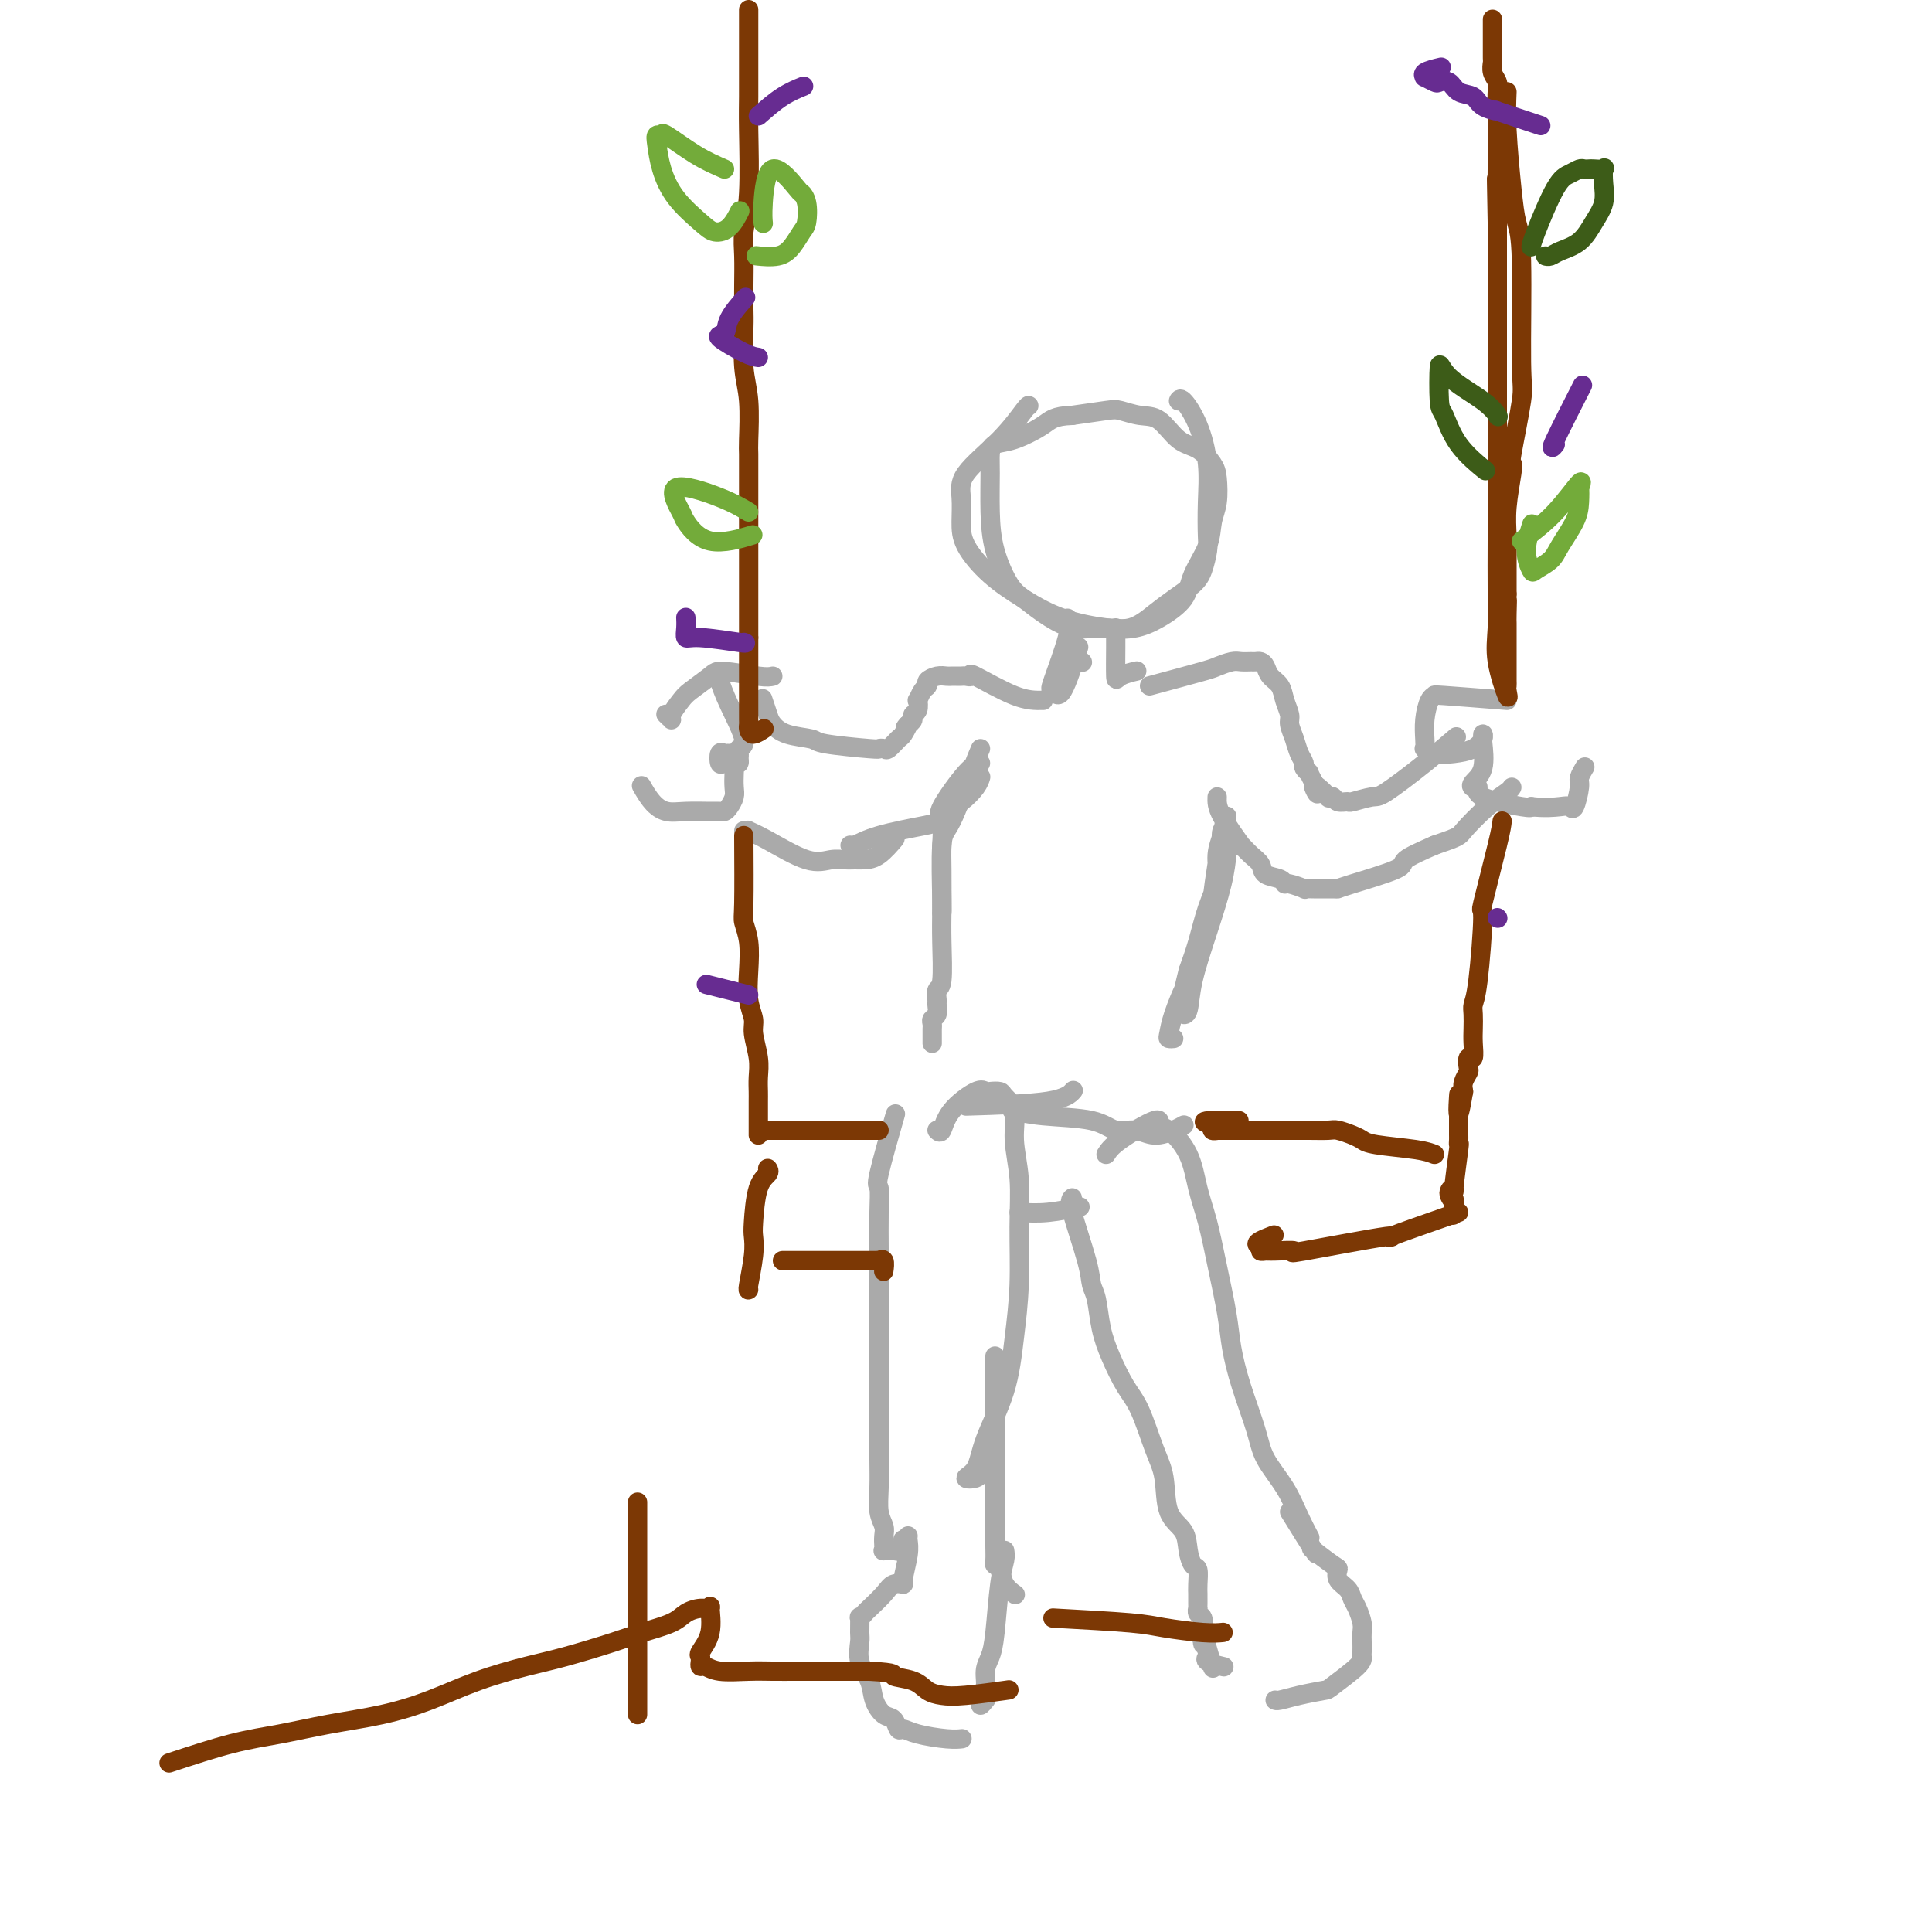 <svg viewBox='0 0 400 400' version='1.1' xmlns='http://www.w3.org/2000/svg' xmlns:xlink='http://www.w3.org/1999/xlink'><g fill='none' stroke='rgb(170,170,170)' stroke-width='4' stroke-linecap='round' stroke-linejoin='round'><path d='M213,84c-0.061,-0.076 -0.121,-0.153 -1,1c-0.879,1.153 -2.575,3.534 -5,6c-2.425,2.466 -5.579,5.015 -7,7c-1.421,1.985 -1.110,3.405 -1,5c0.110,1.595 0.020,3.365 0,5c-0.020,1.635 0.030,3.135 1,5c0.970,1.865 2.860,4.095 5,6c2.140,1.905 4.531,3.487 7,5c2.469,1.513 5.015,2.958 8,4c2.985,1.042 6.408,1.681 9,2c2.592,0.319 4.351,0.320 6,0c1.649,-0.320 3.187,-0.959 5,-2c1.813,-1.041 3.901,-2.482 5,-4c1.099,-1.518 1.209,-3.113 2,-5c0.791,-1.887 2.263,-4.065 3,-6c0.737,-1.935 0.739,-3.625 1,-5c0.261,-1.375 0.780,-2.435 1,-4c0.220,-1.565 0.142,-3.635 0,-5c-0.142,-1.365 -0.347,-2.025 -1,-3c-0.653,-0.975 -1.754,-2.265 -3,-3c-1.246,-0.735 -2.637,-0.916 -4,-2c-1.363,-1.084 -2.697,-3.072 -4,-4c-1.303,-0.928 -2.576,-0.795 -4,-1c-1.424,-0.205 -2.999,-0.747 -4,-1c-1.001,-0.253 -1.429,-0.215 -3,0c-1.571,0.215 -4.286,0.608 -7,1'/><path d='M222,86c-3.840,0.126 -4.440,0.943 -6,2c-1.560,1.057 -4.079,2.356 -6,3c-1.921,0.644 -3.246,0.634 -4,1c-0.754,0.366 -0.939,1.109 -1,2c-0.061,0.891 0.003,1.929 0,4c-0.003,2.071 -0.071,5.176 0,8c0.071,2.824 0.282,5.367 1,8c0.718,2.633 1.944,5.356 3,7c1.056,1.644 1.944,2.208 3,3c1.056,0.792 2.281,1.811 4,3c1.719,1.189 3.932,2.548 6,3c2.068,0.452 3.989,-0.004 6,0c2.011,0.004 4.111,0.466 6,0c1.889,-0.466 3.568,-1.862 5,-3c1.432,-1.138 2.619,-2.020 4,-3c1.381,-0.980 2.958,-2.058 4,-3c1.042,-0.942 1.548,-1.746 2,-3c0.452,-1.254 0.848,-2.956 1,-4c0.152,-1.044 0.059,-1.429 0,-3c-0.059,-1.571 -0.082,-4.326 0,-7c0.082,-2.674 0.271,-5.266 0,-8c-0.271,-2.734 -1.000,-5.609 -2,-8c-1.000,-2.391 -2.269,-4.298 -3,-5c-0.731,-0.702 -0.923,-0.201 -1,0c-0.077,0.201 -0.038,0.100 0,0'/><path d='M224,137c0.000,0.000 0.100,0.100 0.1,0.1'/><path d='M231,130c0.006,1.019 0.013,2.038 0,4c-0.013,1.962 -0.045,4.866 0,6c0.045,1.134 0.166,0.498 1,0c0.834,-0.498 2.381,-0.856 3,-1c0.619,-0.144 0.309,-0.072 0,0'/><path d='M221,128c0.330,0.715 0.660,1.430 0,4c-0.660,2.570 -2.309,6.995 -3,9c-0.691,2.005 -0.422,1.589 0,2c0.422,0.411 0.998,1.649 2,0c1.002,-1.649 2.429,-6.185 3,-8c0.571,-1.815 0.285,-0.907 0,0'/><path d='M238,142c4.388,-1.185 8.776,-2.370 11,-3c2.224,-0.630 2.284,-0.705 3,-1c0.716,-0.295 2.090,-0.812 3,-1c0.910,-0.188 1.357,-0.048 2,0c0.643,0.048 1.481,0.005 2,0c0.519,-0.005 0.720,0.028 1,0c0.280,-0.028 0.638,-0.118 1,0c0.362,0.118 0.728,0.444 1,1c0.272,0.556 0.450,1.341 1,2c0.550,0.659 1.471,1.190 2,2c0.529,0.810 0.666,1.897 1,3c0.334,1.103 0.864,2.222 1,3c0.136,0.778 -0.122,1.216 0,2c0.122,0.784 0.625,1.913 1,3c0.375,1.087 0.622,2.132 1,3c0.378,0.868 0.889,1.559 1,2c0.111,0.441 -0.176,0.634 0,1c0.176,0.366 0.817,0.906 1,1c0.183,0.094 -0.090,-0.259 0,0c0.090,0.259 0.545,1.129 1,2'/><path d='M272,162c1.520,3.972 0.320,1.900 0,1c-0.320,-0.900 0.242,-0.630 1,0c0.758,0.630 1.713,1.618 2,2c0.287,0.382 -0.095,0.156 0,0c0.095,-0.156 0.666,-0.242 1,0c0.334,0.242 0.430,0.812 1,1c0.570,0.188 1.613,-0.006 2,0c0.387,0.006 0.119,0.211 1,0c0.881,-0.211 2.913,-0.838 4,-1c1.087,-0.162 1.230,0.142 3,-1c1.770,-1.142 5.169,-3.731 8,-6c2.831,-2.269 5.095,-4.220 6,-5c0.905,-0.780 0.453,-0.390 0,0'/><path d='M252,165c-0.042,0.998 -0.085,1.996 1,4c1.085,2.004 3.297,5.013 4,6c0.703,0.987 -0.102,-0.048 0,0c0.102,0.048 1.113,1.180 2,2c0.887,0.820 1.650,1.329 2,2c0.350,0.671 0.287,1.504 1,2c0.713,0.496 2.200,0.655 3,1c0.800,0.345 0.912,0.877 1,1c0.088,0.123 0.153,-0.163 1,0c0.847,0.163 2.475,0.776 3,1c0.525,0.224 -0.053,0.059 0,0c0.053,-0.059 0.737,-0.012 2,0c1.263,0.012 3.104,-0.012 4,0c0.896,0.012 0.845,0.061 1,0c0.155,-0.061 0.516,-0.233 3,-1c2.484,-0.767 7.092,-2.130 9,-3c1.908,-0.870 1.117,-1.249 2,-2c0.883,-0.751 3.442,-1.876 6,-3'/><path d='M297,175c5.293,-1.813 5.026,-1.845 6,-3c0.974,-1.155 3.189,-3.433 5,-5c1.811,-1.567 3.218,-2.422 4,-3c0.782,-0.578 0.938,-0.879 1,-1c0.062,-0.121 0.031,-0.060 0,0'/><path d='M312,145c-5.290,-0.417 -10.580,-0.835 -13,-1c-2.420,-0.165 -1.969,-0.079 -2,0c-0.031,0.079 -0.546,0.150 -1,1c-0.454,0.850 -0.849,2.480 -1,4c-0.151,1.520 -0.057,2.930 0,4c0.057,1.070 0.077,1.801 0,2c-0.077,0.199 -0.252,-0.135 0,0c0.252,0.135 0.929,0.739 2,1c1.071,0.261 2.536,0.179 4,0c1.464,-0.179 2.928,-0.455 4,-1c1.072,-0.545 1.753,-1.359 2,-2c0.247,-0.641 0.059,-1.108 0,-1c-0.059,0.108 0.011,0.789 0,1c-0.011,0.211 -0.103,-0.050 0,1c0.103,1.050 0.402,3.411 0,5c-0.402,1.589 -1.505,2.405 -2,3c-0.495,0.595 -0.381,0.969 0,1c0.381,0.031 1.030,-0.280 1,0c-0.030,0.280 -0.739,1.152 1,2c1.739,0.848 5.925,1.671 8,2c2.075,0.329 2.037,0.165 2,0'/><path d='M317,167c2.796,0.325 4.787,0.138 6,0c1.213,-0.138 1.649,-0.226 2,0c0.351,0.226 0.616,0.768 1,0c0.384,-0.768 0.886,-2.845 1,-4c0.114,-1.155 -0.162,-1.388 0,-2c0.162,-0.612 0.760,-1.603 1,-2c0.240,-0.397 0.120,-0.198 0,0'/><path d='M216,145c-1.654,0.030 -3.308,0.061 -6,-1c-2.692,-1.061 -6.423,-3.212 -8,-4c-1.577,-0.788 -1.000,-0.211 -1,0c0.000,0.211 -0.577,0.057 -1,0c-0.423,-0.057 -0.693,-0.016 -1,0c-0.307,0.016 -0.650,0.007 -1,0c-0.350,-0.007 -0.706,-0.013 -1,0c-0.294,0.013 -0.526,0.043 -1,0c-0.474,-0.043 -1.188,-0.161 -2,0c-0.812,0.161 -1.720,0.602 -2,1c-0.280,0.398 0.070,0.754 0,1c-0.070,0.246 -0.559,0.380 -1,1c-0.441,0.620 -0.836,1.724 -1,2c-0.164,0.276 -0.099,-0.277 0,0c0.099,0.277 0.233,1.384 0,2c-0.233,0.616 -0.832,0.743 -1,1c-0.168,0.257 0.095,0.645 0,1c-0.095,0.355 -0.547,0.678 -1,1'/><path d='M188,150c-1.185,1.433 -0.149,0.016 0,0c0.149,-0.016 -0.591,1.369 -1,2c-0.409,0.631 -0.487,0.510 -1,1c-0.513,0.490 -1.462,1.593 -2,2c-0.538,0.407 -0.665,0.120 -1,0c-0.335,-0.120 -0.876,-0.073 -1,0c-0.124,0.073 0.170,0.171 -2,0c-2.170,-0.171 -6.805,-0.611 -9,-1c-2.195,-0.389 -1.951,-0.728 -3,-1c-1.049,-0.272 -3.392,-0.476 -5,-1c-1.608,-0.524 -2.483,-1.367 -3,-2c-0.517,-0.633 -0.678,-1.055 -1,-2c-0.322,-0.945 -0.806,-2.413 -1,-3c-0.194,-0.587 -0.097,-0.294 0,0'/><path d='M149,140c-0.127,0.054 -0.255,0.109 0,1c0.255,0.891 0.891,2.620 2,5c1.109,2.380 2.690,5.412 3,7c0.310,1.588 -0.651,1.732 -1,2c-0.349,0.268 -0.086,0.660 0,1c0.086,0.340 -0.005,0.629 0,1c0.005,0.371 0.106,0.824 0,1c-0.106,0.176 -0.418,0.075 -1,0c-0.582,-0.075 -1.435,-0.126 -2,0c-0.565,0.126 -0.841,0.427 -1,0c-0.159,-0.427 -0.200,-1.584 0,-2c0.200,-0.416 0.642,-0.091 1,0c0.358,0.091 0.633,-0.050 1,0c0.367,0.050 0.828,0.293 1,1c0.172,0.707 0.057,1.878 0,3c-0.057,1.122 -0.057,2.196 0,3c0.057,0.804 0.169,1.340 0,2c-0.169,0.660 -0.621,1.444 -1,2c-0.379,0.556 -0.685,0.882 -1,1c-0.315,0.118 -0.640,0.027 -1,0c-0.360,-0.027 -0.755,0.010 -2,0c-1.245,-0.010 -3.339,-0.066 -5,0c-1.661,0.066 -2.888,0.255 -4,0c-1.112,-0.255 -2.107,-0.953 -3,-2c-0.893,-1.047 -1.684,-2.442 -2,-3c-0.316,-0.558 -0.158,-0.279 0,0'/><path d='M160,140c-0.537,0.122 -1.074,0.244 -3,0c-1.926,-0.244 -5.242,-0.854 -7,-1c-1.758,-0.146 -1.959,0.172 -3,1c-1.041,0.828 -2.924,2.166 -4,3c-1.076,0.834 -1.346,1.166 -2,2c-0.654,0.834 -1.691,2.172 -2,3c-0.309,0.828 0.109,1.146 0,1c-0.109,-0.146 -0.745,-0.756 -1,-1c-0.255,-0.244 -0.127,-0.122 0,0'/><path d='M154,172c0.488,0.028 0.977,0.056 1,0c0.023,-0.056 -0.419,-0.197 0,0c0.419,0.197 1.698,0.732 4,2c2.302,1.268 5.627,3.268 8,4c2.373,0.732 3.793,0.195 5,0c1.207,-0.195 2.201,-0.049 3,0c0.799,0.049 1.402,0.002 2,0c0.598,-0.002 1.191,0.041 2,0c0.809,-0.041 1.833,-0.165 3,-1c1.167,-0.835 2.476,-2.381 3,-3c0.524,-0.619 0.262,-0.309 0,0'/><path d='M176,175c0.108,0.170 0.216,0.341 1,0c0.784,-0.341 2.243,-1.193 5,-2c2.757,-0.807 6.812,-1.571 9,-2c2.188,-0.429 2.509,-0.525 3,-1c0.491,-0.475 1.151,-1.329 2,-2c0.849,-0.671 1.887,-1.159 3,-2c1.113,-0.841 2.300,-2.034 3,-3c0.700,-0.966 0.914,-1.705 1,-2c0.086,-0.295 0.043,-0.148 0,0'/><path d='M203,155c-0.453,1.050 -0.906,2.099 -2,5c-1.094,2.901 -2.829,7.653 -4,10c-1.171,2.347 -1.778,2.289 -2,5c-0.222,2.711 -0.060,8.191 0,11c0.060,2.809 0.016,2.949 0,3c-0.016,0.051 -0.005,0.015 0,0c0.005,-0.015 0.002,-0.007 0,0'/><path d='M254,169c-0.204,0.385 -0.407,0.771 -1,4c-0.593,3.229 -1.574,9.303 -2,13c-0.426,3.697 -0.297,5.019 -1,7c-0.703,1.981 -2.238,4.622 -3,7c-0.762,2.378 -0.753,4.493 -1,6c-0.247,1.507 -0.751,2.407 -1,3c-0.249,0.593 -0.242,0.880 0,1c0.242,0.120 0.720,0.071 1,-1c0.280,-1.071 0.363,-3.166 1,-6c0.637,-2.834 1.827,-6.407 3,-10c1.173,-3.593 2.328,-7.205 3,-10c0.672,-2.795 0.861,-4.773 1,-6c0.139,-1.227 0.229,-1.705 0,-2c-0.229,-0.295 -0.778,-0.408 -1,-1c-0.222,-0.592 -0.118,-1.662 0,-2c0.118,-0.338 0.250,0.057 0,1c-0.250,0.943 -0.882,2.435 -1,4c-0.118,1.565 0.278,3.203 0,5c-0.278,1.797 -1.229,3.753 -2,6c-0.771,2.247 -1.363,4.785 -2,7c-0.637,2.215 -1.318,4.108 -2,6'/><path d='M246,201c-1.203,4.840 -0.711,3.441 -1,4c-0.289,0.559 -1.359,3.078 -2,5c-0.641,1.922 -0.852,3.247 -1,4c-0.148,0.753 -0.232,0.933 0,1c0.232,0.067 0.781,0.019 1,0c0.219,-0.019 0.110,-0.010 0,0'/><path d='M203,158c-0.702,0.110 -1.403,0.220 -3,2c-1.597,1.780 -4.088,5.230 -5,7c-0.912,1.770 -0.245,1.858 0,3c0.245,1.142 0.067,3.336 0,5c-0.067,1.664 -0.022,2.798 0,5c0.022,2.202 0.020,5.473 0,8c-0.020,2.527 -0.058,4.311 0,7c0.058,2.689 0.213,6.282 0,8c-0.213,1.718 -0.793,1.559 -1,2c-0.207,0.441 -0.041,1.480 0,2c0.041,0.520 -0.041,0.521 0,1c0.041,0.479 0.207,1.438 0,2c-0.207,0.562 -0.788,0.728 -1,1c-0.212,0.272 -0.057,0.651 0,1c0.057,0.349 0.015,0.668 0,1c-0.015,0.332 -0.004,0.677 0,1c0.004,0.323 0.001,0.626 0,1c-0.001,0.374 -0.000,0.821 0,1c0.000,0.179 0.000,0.089 0,0'/><path d='M194,234c0.333,0.332 0.665,0.663 1,0c0.335,-0.663 0.671,-2.322 2,-4c1.329,-1.678 3.650,-3.376 5,-4c1.350,-0.624 1.729,-0.174 2,0c0.271,0.174 0.436,0.074 1,0c0.564,-0.074 1.528,-0.120 2,0c0.472,0.120 0.452,0.406 1,1c0.548,0.594 1.664,1.494 2,3c0.336,1.506 -0.109,3.616 0,6c0.109,2.384 0.771,5.042 1,8c0.229,2.958 0.023,6.215 0,10c-0.023,3.785 0.136,8.099 0,12c-0.136,3.901 -0.568,7.388 -1,11c-0.432,3.612 -0.866,7.347 -2,11c-1.134,3.653 -2.969,7.224 -4,10c-1.031,2.776 -1.257,4.758 -2,6c-0.743,1.242 -2.003,1.745 -2,2c0.003,0.255 1.270,0.261 2,0c0.730,-0.261 0.923,-0.789 1,-1c0.077,-0.211 0.039,-0.106 0,0'/><path d='M185,232c0.340,-1.181 0.679,-2.363 0,0c-0.679,2.363 -2.378,8.270 -3,11c-0.622,2.730 -0.167,2.281 0,3c0.167,0.719 0.045,2.604 0,5c-0.045,2.396 -0.012,5.303 0,8c0.012,2.697 0.003,5.185 0,8c-0.003,2.815 -0.001,5.956 0,9c0.001,3.044 -0.001,5.991 0,9c0.001,3.009 0.004,6.080 0,9c-0.004,2.920 -0.015,5.688 0,8c0.015,2.312 0.057,4.167 0,6c-0.057,1.833 -0.211,3.644 0,5c0.211,1.356 0.787,2.258 1,3c0.213,0.742 0.063,1.323 0,2c-0.063,0.677 -0.037,1.451 0,2c0.037,0.549 0.087,0.872 0,1c-0.087,0.128 -0.311,0.062 0,0c0.311,-0.062 1.155,-0.120 2,0c0.845,0.120 1.689,0.417 2,0c0.311,-0.417 0.089,-1.548 0,-2c-0.089,-0.452 -0.044,-0.226 0,0'/><path d='M206,281c0.000,-0.299 0.000,-0.598 0,1c-0.000,1.598 -0.000,5.092 0,9c0.000,3.908 0.000,8.231 0,11c-0.000,2.769 -0.001,3.985 0,6c0.001,2.015 0.004,4.828 0,7c-0.004,2.172 -0.013,3.701 0,5c0.013,1.299 0.049,2.366 0,3c-0.049,0.634 -0.185,0.836 0,1c0.185,0.164 0.689,0.291 1,1c0.311,0.709 0.430,1.998 1,3c0.570,1.002 1.591,1.715 2,2c0.409,0.285 0.204,0.143 0,0'/><path d='M188,318c-0.034,0.226 -0.068,0.452 0,1c0.068,0.548 0.238,1.420 0,3c-0.238,1.580 -0.883,3.870 -1,5c-0.117,1.130 0.295,1.100 0,1c-0.295,-0.100 -1.298,-0.271 -2,0c-0.702,0.271 -1.102,0.984 -2,2c-0.898,1.016 -2.293,2.335 -3,3c-0.707,0.665 -0.725,0.676 -1,1c-0.275,0.324 -0.808,0.960 -1,1c-0.192,0.040 -0.045,-0.517 0,0c0.045,0.517 -0.014,2.109 0,3c0.014,0.891 0.101,1.083 0,2c-0.101,0.917 -0.388,2.559 0,4c0.388,1.441 1.452,2.681 2,4c0.548,1.319 0.580,2.717 1,4c0.420,1.283 1.229,2.452 2,3c0.771,0.548 1.505,0.476 2,1c0.495,0.524 0.753,1.643 1,2c0.247,0.357 0.483,-0.048 1,0c0.517,0.048 1.314,0.549 3,1c1.686,0.451 4.262,0.852 6,1c1.738,0.148 2.640,0.042 3,0c0.360,-0.042 0.180,-0.021 0,0'/><path d='M208,321c0.089,0.547 0.177,1.093 0,2c-0.177,0.907 -0.621,2.174 -1,5c-0.379,2.826 -0.695,7.211 -1,10c-0.305,2.789 -0.600,3.984 -1,5c-0.400,1.016 -0.906,1.855 -1,3c-0.094,1.145 0.222,2.596 0,4c-0.222,1.404 -0.983,2.763 -1,3c-0.017,0.237 0.709,-0.646 1,-1c0.291,-0.354 0.145,-0.177 0,0'/><path d='M229,239c0.497,-0.785 0.994,-1.570 3,-3c2.006,-1.430 5.520,-3.504 7,-4c1.480,-0.496 0.924,0.587 1,1c0.076,0.413 0.782,0.157 2,1c1.218,0.843 2.946,2.787 4,5c1.054,2.213 1.434,4.697 2,7c0.566,2.303 1.319,4.425 2,7c0.681,2.575 1.289,5.601 2,9c0.711,3.399 1.526,7.170 2,10c0.474,2.830 0.609,4.720 1,7c0.391,2.280 1.039,4.952 2,8c0.961,3.048 2.237,6.474 3,9c0.763,2.526 1.014,4.152 2,6c0.986,1.848 2.708,3.918 4,6c1.292,2.082 2.156,4.176 3,6c0.844,1.824 1.670,3.378 2,4c0.330,0.622 0.165,0.311 0,0'/><path d='M222,248c-0.316,0.273 -0.632,0.546 0,3c0.632,2.454 2.213,7.088 3,10c0.787,2.912 0.780,4.102 1,5c0.220,0.898 0.666,1.503 1,3c0.334,1.497 0.554,3.887 1,6c0.446,2.113 1.118,3.948 2,6c0.882,2.052 1.975,4.321 3,6c1.025,1.679 1.984,2.770 3,5c1.016,2.230 2.089,5.601 3,8c0.911,2.399 1.658,3.827 2,6c0.342,2.173 0.277,5.091 1,7c0.723,1.909 2.232,2.808 3,4c0.768,1.192 0.794,2.676 1,4c0.206,1.324 0.591,2.487 1,3c0.409,0.513 0.842,0.375 1,1c0.158,0.625 0.042,2.014 0,3c-0.042,0.986 -0.011,1.570 0,2c0.011,0.430 0.002,0.707 0,1c-0.002,0.293 0.003,0.602 0,1c-0.003,0.398 -0.015,0.884 0,1c0.015,0.116 0.056,-0.137 0,0c-0.056,0.137 -0.211,0.666 0,1c0.211,0.334 0.788,0.475 1,1c0.212,0.525 0.061,1.436 0,2c-0.061,0.564 -0.030,0.782 0,1'/><path d='M249,338c4.172,14.081 1.104,4.285 0,1c-1.104,-3.285 -0.242,-0.058 0,1c0.242,1.058 -0.134,-0.054 0,0c0.134,0.054 0.779,1.272 1,2c0.221,0.728 0.018,0.966 0,1c-0.018,0.034 0.150,-0.135 0,0c-0.150,0.135 -0.617,0.575 0,1c0.617,0.425 2.319,0.836 3,1c0.681,0.164 0.340,0.082 0,0'/><path d='M267,313c2.083,3.358 4.166,6.716 5,8c0.834,1.284 0.418,0.494 0,0c-0.418,-0.494 -0.837,-0.690 0,0c0.837,0.690 2.931,2.268 4,3c1.069,0.732 1.112,0.618 1,1c-0.112,0.382 -0.380,1.261 0,2c0.380,0.739 1.408,1.339 2,2c0.592,0.661 0.747,1.384 1,2c0.253,0.616 0.604,1.124 1,2c0.396,0.876 0.838,2.118 1,3c0.162,0.882 0.044,1.403 0,2c-0.044,0.597 -0.016,1.270 0,2c0.016,0.730 0.019,1.515 0,2c-0.019,0.485 -0.059,0.669 0,1c0.059,0.331 0.216,0.811 -1,2c-1.216,1.189 -3.804,3.089 -5,4c-1.196,0.911 -1.000,0.832 -2,1c-1.000,0.168 -3.196,0.581 -5,1c-1.804,0.419 -3.216,0.844 -4,1c-0.784,0.156 -0.938,0.045 -1,0c-0.062,-0.045 -0.031,-0.022 0,0'/><path d='M200,229c6.622,-0.200 13.244,-0.400 17,-1c3.756,-0.600 4.644,-1.600 5,-2c0.356,-0.400 0.178,-0.200 0,0'/><path d='M211,251c1.867,0.111 3.733,0.222 6,0c2.267,-0.222 4.933,-0.778 6,-1c1.067,-0.222 0.533,-0.111 0,0'/><path d='M210,230c-0.410,-0.100 -0.820,-0.200 0,0c0.820,0.200 2.868,0.699 6,1c3.132,0.301 7.346,0.404 10,1c2.654,0.596 3.748,1.687 5,2c1.252,0.313 2.661,-0.151 4,0c1.339,0.151 2.606,0.917 4,1c1.394,0.083 2.914,-0.516 4,-1c1.086,-0.484 1.739,-0.853 2,-1c0.261,-0.147 0.131,-0.074 0,0'/></g>
<g fill='none' stroke='rgb(124,56,5)' stroke-width='4' stroke-linecap='round' stroke-linejoin='round'><path d='M155,2c0.001,0.398 0.001,0.796 0,3c-0.001,2.204 -0.004,6.213 0,9c0.004,2.787 0.015,4.351 0,6c-0.015,1.649 -0.057,3.385 0,7c0.057,3.615 0.211,9.111 0,13c-0.211,3.889 -0.788,6.171 -1,8c-0.212,1.829 -0.058,3.205 0,5c0.058,1.795 0.019,4.009 0,6c-0.019,1.991 -0.019,3.759 0,5c0.019,1.241 0.058,1.955 0,4c-0.058,2.045 -0.212,5.423 0,8c0.212,2.577 0.789,4.355 1,7c0.211,2.645 0.057,6.158 0,8c-0.057,1.842 -0.015,2.012 0,3c0.015,0.988 0.004,2.795 0,4c-0.004,1.205 -0.001,1.810 0,3c0.001,1.190 0.000,2.966 0,5c-0.000,2.034 -0.000,4.326 0,6c0.000,1.674 0.000,2.730 0,4c-0.000,1.270 -0.000,2.755 0,4c0.000,1.245 0.000,2.251 0,3c-0.000,0.749 -0.000,1.240 0,2c0.000,0.760 0.000,1.789 0,3c-0.000,1.211 -0.000,2.606 0,4'/><path d='M155,132c-0.000,20.600 -0.000,7.102 0,3c0.000,-4.102 0.000,1.194 0,3c-0.000,1.806 -0.000,0.122 0,0c0.000,-0.122 0.000,1.319 0,2c-0.000,0.681 -0.000,0.603 0,1c0.000,0.397 0.000,1.268 0,2c-0.000,0.732 -0.000,1.323 0,2c0.000,0.677 0.000,1.438 0,2c-0.000,0.562 -0.001,0.924 0,1c0.001,0.076 0.002,-0.132 0,0c-0.002,0.132 -0.007,0.606 0,1c0.007,0.394 0.027,0.708 0,1c-0.027,0.292 -0.100,0.563 0,1c0.100,0.437 0.373,1.041 1,1c0.627,-0.041 1.608,-0.726 2,-1c0.392,-0.274 0.196,-0.137 0,0'/><path d='M154,173c0.030,5.548 0.059,11.095 0,14c-0.059,2.905 -0.208,3.166 0,4c0.208,0.834 0.773,2.241 1,4c0.227,1.759 0.117,3.870 0,6c-0.117,2.130 -0.242,4.278 0,6c0.242,1.722 0.849,3.018 1,4c0.151,0.982 -0.156,1.652 0,3c0.156,1.348 0.774,3.376 1,5c0.226,1.624 0.061,2.844 0,4c-0.061,1.156 -0.016,2.247 0,3c0.016,0.753 0.004,1.167 0,2c-0.004,0.833 -0.001,2.083 0,3c0.001,0.917 0.000,1.500 0,2c-0.000,0.500 -0.000,0.918 0,1c0.000,0.082 0.000,-0.170 0,0c-0.000,0.170 -0.000,0.763 0,1c0.000,0.237 0.000,0.119 0,0'/><path d='M312,19c-0.091,2.212 -0.183,4.425 0,8c0.183,3.575 0.639,8.514 1,12c0.361,3.486 0.625,5.520 1,7c0.375,1.480 0.860,2.406 1,8c0.140,5.594 -0.067,15.854 0,21c0.067,5.146 0.406,5.176 0,8c-0.406,2.824 -1.559,8.442 -2,11c-0.441,2.558 -0.171,2.056 0,2c0.171,-0.056 0.242,0.334 0,2c-0.242,1.666 -0.797,4.610 -1,7c-0.203,2.390 -0.054,4.228 0,6c0.054,1.772 0.015,3.477 0,5c-0.015,1.523 -0.004,2.864 0,4c0.004,1.136 0.002,2.068 0,3'/><path d='M312,123c-0.464,11.032 -0.124,4.111 0,2c0.124,-2.111 0.033,0.589 0,2c-0.033,1.411 -0.009,1.533 0,2c0.009,0.467 0.002,1.278 0,2c-0.002,0.722 -0.001,1.354 0,2c0.001,0.646 0.000,1.304 0,2c-0.000,0.696 -0.000,1.429 0,2c0.000,0.571 0.000,0.979 0,1c-0.000,0.021 -0.001,-0.347 0,0c0.001,0.347 0.002,1.409 0,2c-0.002,0.591 -0.008,0.712 0,1c0.008,0.288 0.030,0.744 0,1c-0.030,0.256 -0.113,0.313 0,1c0.113,0.687 0.423,2.005 0,1c-0.423,-1.005 -1.577,-4.332 -2,-7c-0.423,-2.668 -0.113,-4.677 0,-7c0.113,-2.323 0.030,-4.960 0,-8c-0.030,-3.040 -0.008,-6.483 0,-10c0.008,-3.517 0.002,-7.108 0,-11c-0.002,-3.892 -0.001,-8.084 0,-12c0.001,-3.916 0.000,-7.554 0,-10c-0.000,-2.446 -0.000,-3.699 0,-9c0.000,-5.301 0.000,-14.651 0,-24'/><path d='M310,46c-0.309,-15.945 -0.083,-6.807 0,-4c0.083,2.807 0.022,-0.717 0,-3c-0.022,-2.283 -0.006,-3.325 0,-4c0.006,-0.675 0.002,-0.982 0,-2c-0.002,-1.018 -0.001,-2.748 0,-4c0.001,-1.252 0.001,-2.026 0,-3c-0.001,-0.974 -0.004,-2.147 0,-3c0.004,-0.853 0.015,-1.384 0,-2c-0.015,-0.616 -0.057,-1.315 0,-2c0.057,-0.685 0.211,-1.356 0,-2c-0.211,-0.644 -0.789,-1.261 -1,-2c-0.211,-0.739 -0.057,-1.598 0,-2c0.057,-0.402 0.015,-0.345 0,-1c-0.015,-0.655 -0.004,-2.022 0,-3c0.004,-0.978 0.001,-1.569 0,-2c-0.001,-0.431 -0.000,-0.704 0,-1c0.000,-0.296 0.000,-0.615 0,-1c-0.000,-0.385 -0.000,-0.835 0,-1c0.000,-0.165 0.000,-0.044 0,0c-0.000,0.044 -0.000,0.013 0,0c0.000,-0.013 0.000,-0.006 0,0'/><path d='M311,170c-0.077,0.750 -0.154,1.499 -1,5c-0.846,3.501 -2.461,9.752 -3,12c-0.539,2.248 -0.001,0.492 0,3c0.001,2.508 -0.536,9.279 -1,13c-0.464,3.721 -0.855,4.392 -1,5c-0.145,0.608 -0.042,1.152 0,2c0.042,0.848 0.025,2.000 0,3c-0.025,1.000 -0.058,1.850 0,3c0.058,1.150 0.208,2.601 0,3c-0.208,0.399 -0.774,-0.255 -1,0c-0.226,0.255 -0.112,1.419 0,2c0.112,0.581 0.222,0.580 0,1c-0.222,0.420 -0.778,1.263 -1,2c-0.222,0.737 -0.111,1.369 0,2'/><path d='M303,226c-1.464,8.779 -1.124,2.727 -1,1c0.124,-1.727 0.033,0.870 0,2c-0.033,1.130 -0.009,0.791 0,1c0.009,0.209 0.004,0.966 0,2c-0.004,1.034 -0.005,2.346 0,3c0.005,0.654 0.017,0.651 0,1c-0.017,0.349 -0.062,1.052 0,1c0.062,-0.052 0.231,-0.858 0,1c-0.231,1.858 -0.860,6.381 -1,8c-0.140,1.619 0.211,0.333 0,0c-0.211,-0.333 -0.985,0.286 -1,1c-0.015,0.714 0.728,1.521 1,2c0.272,0.479 0.073,0.629 0,1c-0.073,0.371 -0.021,0.963 0,1c0.021,0.037 0.010,-0.482 0,-1'/><path d='M301,250c-0.311,3.511 -0.089,0.289 0,-1c0.089,-1.289 0.044,-0.644 0,0'/><path d='M297,239c-0.865,-0.334 -1.730,-0.668 -4,-1c-2.270,-0.332 -5.943,-0.663 -8,-1c-2.057,-0.337 -2.496,-0.679 -3,-1c-0.504,-0.321 -1.073,-0.622 -2,-1c-0.927,-0.378 -2.211,-0.833 -3,-1c-0.789,-0.167 -1.082,-0.045 -2,0c-0.918,0.045 -2.459,0.012 -4,0c-1.541,-0.012 -3.081,-0.003 -4,0c-0.919,0.003 -1.218,0.001 -2,0c-0.782,-0.001 -2.046,-0.000 -3,0c-0.954,0.000 -1.597,0.000 -2,0c-0.403,-0.000 -0.564,0.000 -1,0c-0.436,-0.000 -1.145,-0.000 -2,0c-0.855,0.000 -1.855,0.001 -2,0c-0.145,-0.001 0.566,-0.003 0,0c-0.566,0.003 -2.409,0.011 -3,0c-0.591,-0.011 0.072,-0.041 0,0c-0.072,0.041 -0.878,0.155 -1,0c-0.122,-0.155 0.439,-0.577 1,-1'/><path d='M252,233c-6.333,-1.156 0.333,-1.044 3,-1c2.667,0.044 1.333,0.022 0,0'/><path d='M302,251c-6.311,2.204 -12.622,4.409 -14,5c-1.378,0.591 2.178,-0.430 -1,0c-3.178,0.430 -13.091,2.312 -17,3c-3.909,0.688 -1.815,0.182 -2,0c-0.185,-0.182 -2.647,-0.038 -4,0c-1.353,0.038 -1.595,-0.028 -2,0c-0.405,0.028 -0.973,0.151 -1,0c-0.027,-0.151 0.486,-0.575 1,-1'/><path d='M262,258c-3.822,-0.133 -0.378,-1.467 1,-2c1.378,-0.533 0.689,-0.267 0,0'/><path d='M158,234c0.631,0.000 1.261,0.000 4,0c2.739,0.000 7.585,0.000 10,0c2.415,-0.000 2.398,0.000 3,0c0.602,0.000 1.821,0.000 3,0c1.179,0.000 2.316,-0.000 3,0c0.684,0.000 0.915,0.000 1,0c0.085,-0.000 0.024,0.000 0,0c-0.024,0.000 -0.012,0.000 0,0'/><path d='M162,261c1.556,0.000 3.113,0.000 5,0c1.887,-0.000 4.106,-0.000 6,0c1.894,0.000 3.463,0.000 4,0c0.537,-0.000 0.043,-0.000 0,0c-0.043,0.000 0.366,0.001 1,0c0.634,-0.001 1.494,-0.002 2,0c0.506,0.002 0.657,0.008 1,0c0.343,-0.008 0.876,-0.030 1,0c0.124,0.030 -0.163,0.111 0,0c0.163,-0.111 0.775,-0.415 1,0c0.225,0.415 0.064,1.547 0,2c-0.064,0.453 -0.032,0.226 0,0'/><path d='M159,242c-0.053,-0.074 -0.105,-0.148 0,0c0.105,0.148 0.369,0.518 0,1c-0.369,0.482 -1.371,1.075 -2,3c-0.629,1.925 -0.887,5.181 -1,7c-0.113,1.819 -0.083,2.200 0,3c0.083,0.800 0.218,2.019 0,4c-0.218,1.981 -0.789,4.726 -1,6c-0.211,1.274 -0.060,1.078 0,1c0.060,-0.078 0.030,-0.039 0,0'/></g>
<g fill='none' stroke='rgb(61,92,24)' stroke-width='4' stroke-linecap='round' stroke-linejoin='round'><path d='M317,51c-0.012,0.089 -0.025,0.178 0,0c0.025,-0.178 0.086,-0.622 1,-3c0.914,-2.378 2.679,-6.690 4,-9c1.321,-2.310 2.198,-2.619 3,-3c0.802,-0.381 1.529,-0.834 2,-1c0.471,-0.166 0.687,-0.047 1,0c0.313,0.047 0.725,0.021 1,0c0.275,-0.021 0.415,-0.036 1,0c0.585,0.036 1.615,0.122 2,0c0.385,-0.122 0.123,-0.454 0,0c-0.123,0.454 -0.109,1.694 0,3c0.109,1.306 0.314,2.679 0,4c-0.314,1.321 -1.145,2.588 -2,4c-0.855,1.412 -1.732,2.967 -3,4c-1.268,1.033 -2.928,1.545 -4,2c-1.072,0.455 -1.558,0.853 -2,1c-0.442,0.147 -0.841,0.042 -1,0c-0.159,-0.042 -0.080,-0.021 0,0'/><path d='M310,86c0.143,0.219 0.287,0.437 0,0c-0.287,-0.437 -1.003,-1.530 -3,-3c-1.997,-1.470 -5.275,-3.319 -7,-5c-1.725,-1.681 -1.897,-3.196 -2,-2c-0.103,1.196 -0.135,5.102 0,7c0.135,1.898 0.438,1.787 1,3c0.562,1.213 1.382,3.750 3,6c1.618,2.250 4.034,4.214 5,5c0.966,0.786 0.483,0.393 0,0'/></g>
<g fill='none' stroke='rgb(115,171,58)' stroke-width='4' stroke-linecap='round' stroke-linejoin='round'><path d='M315,112c2.392,-1.821 4.785,-3.642 7,-6c2.215,-2.358 4.253,-5.252 5,-6c0.747,-0.748 0.204,0.649 0,1c-0.204,0.351 -0.070,-0.345 0,0c0.070,0.345 0.075,1.731 0,3c-0.075,1.269 -0.229,2.420 -1,4c-0.771,1.580 -2.159,3.590 -3,5c-0.841,1.410 -1.136,2.219 -2,3c-0.864,0.781 -2.298,1.532 -3,2c-0.702,0.468 -0.673,0.651 -1,0c-0.327,-0.651 -1.011,-2.137 -1,-4c0.011,-1.863 0.717,-4.104 1,-5c0.283,-0.896 0.141,-0.448 0,0'/><path d='M150,35c-1.879,-0.813 -3.758,-1.626 -6,-3c-2.242,-1.374 -4.848,-3.311 -6,-4c-1.152,-0.689 -0.852,-0.132 -1,0c-0.148,0.132 -0.745,-0.162 -1,0c-0.255,0.162 -0.168,0.779 0,2c0.168,1.221 0.419,3.044 1,5c0.581,1.956 1.494,4.044 3,6c1.506,1.956 3.605,3.781 5,5c1.395,1.219 2.085,1.832 3,2c0.915,0.168 2.054,-0.109 3,-1c0.946,-0.891 1.699,-2.398 2,-3c0.301,-0.602 0.151,-0.301 0,0'/><path d='M158,46c0.022,0.210 0.043,0.419 0,0c-0.043,-0.419 -0.152,-1.467 0,-4c0.152,-2.533 0.563,-6.549 2,-7c1.437,-0.451 3.899,2.665 5,4c1.101,1.335 0.839,0.889 1,1c0.161,0.111 0.743,0.780 1,2c0.257,1.220 0.187,2.992 0,4c-0.187,1.008 -0.492,1.251 -1,2c-0.508,0.749 -1.219,2.005 -2,3c-0.781,0.995 -1.633,1.729 -3,2c-1.367,0.271 -3.248,0.077 -4,0c-0.752,-0.077 -0.376,-0.039 0,0'/><path d='M155,106c-1.488,-0.897 -2.976,-1.793 -6,-3c-3.024,-1.207 -7.583,-2.723 -9,-2c-1.417,0.723 0.308,3.685 1,5c0.692,1.315 0.350,0.981 1,2c0.650,1.019 2.290,3.390 5,4c2.710,0.610 6.488,-0.540 8,-1c1.512,-0.460 0.756,-0.230 0,0'/></g>
<g fill='none' stroke='rgb(103,44,145)' stroke-width='4' stroke-linecap='round' stroke-linejoin='round'><path d='M322,92c-0.556,0.689 -1.111,1.378 0,-1c1.111,-2.378 3.889,-7.822 5,-10c1.111,-2.178 0.556,-1.089 0,0'/><path d='M310,190c0.000,0.000 0.100,0.100 0.1,0.1'/><path d='M155,206c-3.333,-0.833 -6.667,-1.667 -8,-2c-1.333,-0.333 -0.667,-0.167 0,0'/><path d='M154,133c0.392,0.125 0.785,0.250 -1,0c-1.785,-0.250 -5.746,-0.876 -8,-1c-2.254,-0.124 -2.800,0.256 -3,0c-0.200,-0.256 -0.054,-1.146 0,-2c0.054,-0.854 0.015,-1.673 0,-2c-0.015,-0.327 -0.008,-0.164 0,0'/><path d='M157,74c-0.673,-0.097 -1.346,-0.195 -3,-1c-1.654,-0.805 -4.288,-2.318 -5,-3c-0.712,-0.682 0.500,-0.533 1,-1c0.500,-0.467 0.288,-1.549 1,-3c0.712,-1.451 2.346,-3.272 3,-4c0.654,-0.728 0.327,-0.364 0,0'/><path d='M157,24c1.667,-1.467 3.333,-2.933 5,-4c1.667,-1.067 3.333,-1.733 4,-2c0.667,-0.267 0.333,-0.133 0,0'/><path d='M319,26c-3.884,-1.283 -7.769,-2.566 -9,-3c-1.231,-0.434 0.190,-0.019 0,0c-0.190,0.019 -1.991,-0.359 -3,-1c-1.009,-0.641 -1.225,-1.544 -2,-2c-0.775,-0.456 -2.110,-0.466 -3,-1c-0.890,-0.534 -1.334,-1.592 -2,-2c-0.666,-0.408 -1.555,-0.165 -2,0c-0.445,0.165 -0.448,0.251 -1,0c-0.552,-0.251 -1.653,-0.838 -2,-1c-0.347,-0.162 0.062,0.101 0,0c-0.062,-0.101 -0.594,-0.566 0,-1c0.594,-0.434 2.312,-0.838 3,-1c0.688,-0.162 0.344,-0.081 0,0'/></g>
<g fill='none' stroke='rgb(124,56,5)' stroke-width='4' stroke-linecap='round' stroke-linejoin='round'><path d='M132,355c0.000,0.000 0.000,-44.000 0,-44'/><path d='M35,365c4.593,-1.513 9.186,-3.026 13,-4c3.814,-0.974 6.847,-1.408 10,-2c3.153,-0.592 6.424,-1.342 10,-2c3.576,-0.658 7.455,-1.225 11,-2c3.545,-0.775 6.755,-1.758 10,-3c3.245,-1.242 6.525,-2.741 10,-4c3.475,-1.259 7.144,-2.276 10,-3c2.856,-0.724 4.900,-1.153 8,-2c3.100,-0.847 7.257,-2.112 10,-3c2.743,-0.888 4.074,-1.400 6,-2c1.926,-0.600 4.449,-1.289 6,-2c1.551,-0.711 2.130,-1.443 3,-2c0.870,-0.557 2.029,-0.937 3,-1c0.971,-0.063 1.752,0.193 2,0c0.248,-0.193 -0.039,-0.834 0,0c0.039,0.834 0.402,3.142 0,5c-0.402,1.858 -1.570,3.267 -2,4c-0.430,0.733 -0.123,0.789 0,1c0.123,0.211 0.062,0.578 0,1c-0.062,0.422 -0.125,0.898 0,1c0.125,0.102 0.437,-0.169 1,0c0.563,0.169 1.377,0.777 3,1c1.623,0.223 4.054,0.060 6,0c1.946,-0.060 3.408,-0.016 5,0c1.592,0.016 3.313,0.004 5,0c1.687,-0.004 3.339,-0.001 5,0c1.661,0.001 3.332,0.000 5,0c1.668,-0.000 3.334,-0.000 5,0'/><path d='M180,346c6.343,0.349 4.702,0.721 5,1c0.298,0.279 2.537,0.463 4,1c1.463,0.537 2.152,1.426 3,2c0.848,0.574 1.856,0.834 3,1c1.144,0.166 2.423,0.237 5,0c2.577,-0.237 6.450,-0.782 8,-1c1.550,-0.218 0.775,-0.109 0,0'/><path d='M218,335c6.180,0.340 12.360,0.679 16,1c3.640,0.321 4.738,0.622 7,1c2.262,0.378 5.686,0.833 8,1c2.314,0.167 3.518,0.048 4,0c0.482,-0.048 0.241,-0.024 0,0'/></g>
</svg>